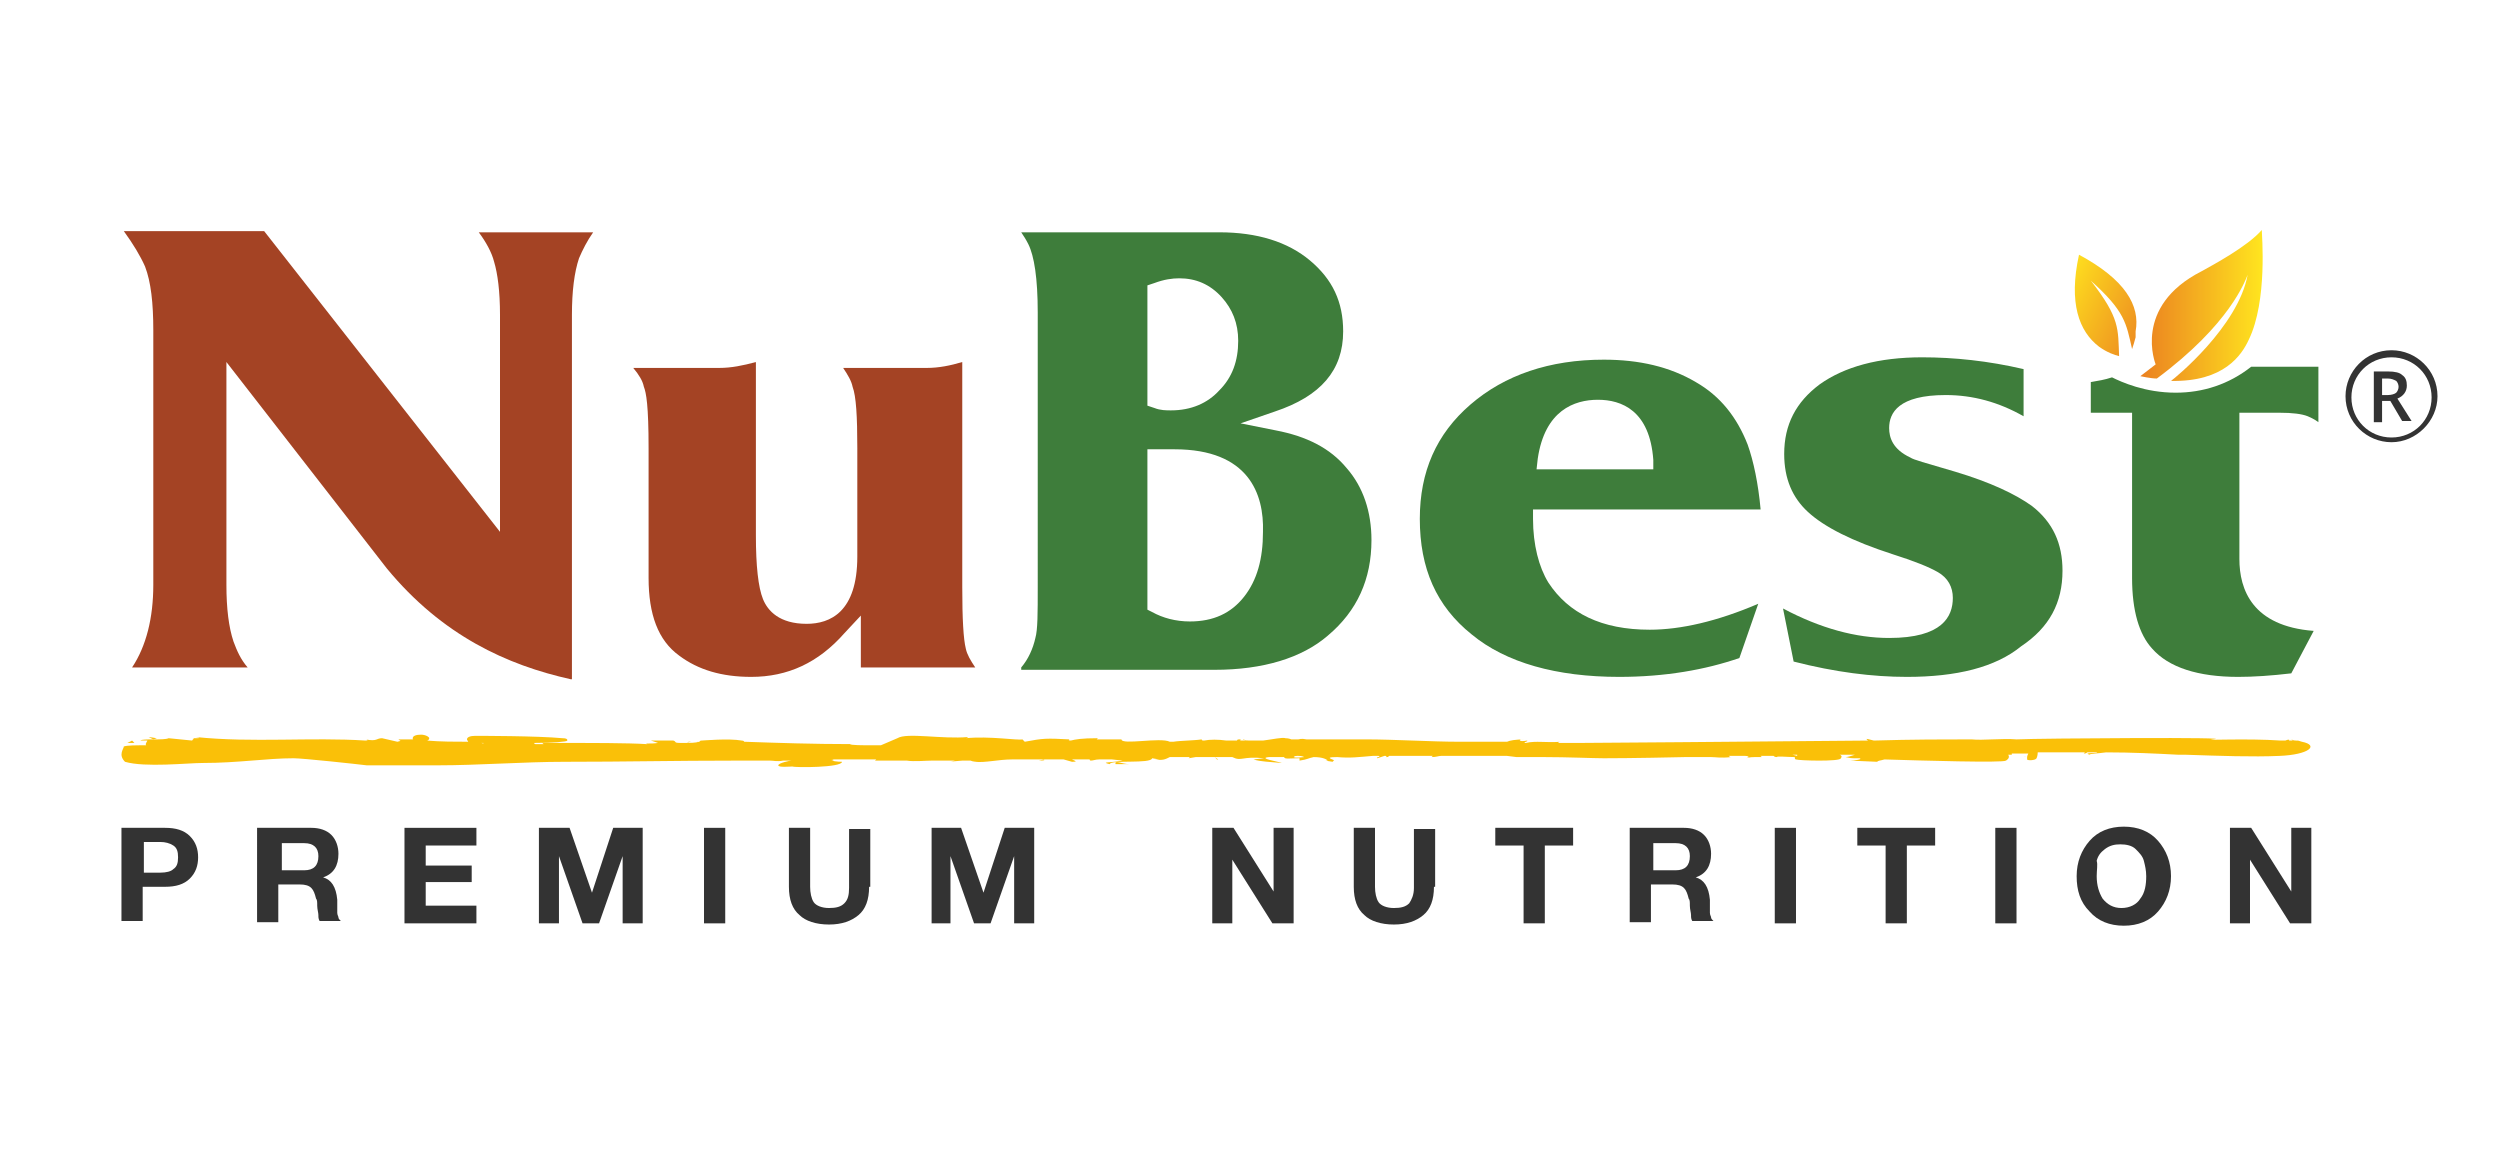 <?xml version="1.0" encoding="utf-8"?>
<!-- Generator: Adobe Illustrator 22.1.0, SVG Export Plug-In . SVG Version: 6.00 Build 0)  -->
<svg version="1.1" id="Layer_1" xmlns="http://www.w3.org/2000/svg" xmlns:xlink="http://www.w3.org/1999/xlink" x="0px" y="0px"
	 width="212px" height="98px" viewBox="0 0 212 98" style="enable-background:new 0 0 212 98;" xml:space="preserve">
<style type="text/css">
	.st0{fill:#FAC008;}
	.st1{fill:#A44324;}
	.st2{fill:#3E7D3B;}
	.st3{fill:url(#SVGID_1_);}
	.st4{fill:url(#SVGID_2_);}
	.st5{fill:#333333;}
</style>
<g>
	<g>
		<path class="st0" d="M195.2,62.9L195.2,62.9c-0.3-0.1-0.3-0.1-0.5-0.1l0,0c-0.1,0-0.2,0-0.4-0.1c0.1,0,0.1,0,0.1,0.1
			c-0.1,0-0.2,0-0.4,0c0,0,0,0,0.1,0c0.1-0.1-0.1-0.1-0.3,0c-0.1,0-0.1,0-0.2,0c0,0,0,0,0.1,0h-0.3c-2.8-0.2-6.7,0-5.8-0.1
			c2.8-0.2-14.5-0.1-16.6,0c-1.2-0.1-2.9,0.1-3.8,0l0,0c-2.2,0-5.1,0-8.3,0.1c-0.4-0.1-0.7-0.2-0.6-0.1l0.1,0.1
			c-10.5,0.1-23.8,0.2-24.3,0.2c-0.1,0-0.2,0-0.2,0l0,0l0,0c-0.5,0-1.1,0-1.7,0c-0.1,0-0.1-0.1,0.2-0.1c-1.4,0.1-2.1-0.1-3,0.1h-0.1
			c-0.1-0.1,0.3-0.1,0.2-0.2c-0.1,0-0.4,0.1-0.6,0c-0.1-0.1,0.2-0.1,0.4-0.1c-0.8,0-1.3,0.1-1.5,0.2c-1.7,0-3.3,0-4.1,0
			c-2.2,0-5.6-0.2-7.8-0.2c-1.7,0-3.4,0-5.1,0c-0.5-0.1-0.6,0-0.7,0c-0.2,0-0.4,0-0.6,0c0,0-0.2-0.1-0.5-0.1
			c-0.2-0.1-1.1,0.1-1.9,0.2c-0.3,0-0.6,0-1.1,0c-0.2,0-0.5,0-0.6-0.1c0.1,0,0.1,0,0.2,0.1c-0.2,0-0.4,0-0.6,0c0.2,0,0.2,0,0.2-0.1
			c-0.2,0-0.3,0-0.3,0.1c-0.3,0-0.6,0-0.9,0c-0.7-0.1-1.4-0.1-1.9,0c-0.1,0-0.2,0-0.2-0.1c-0.6,0.1-1.8,0.1-2.4,0.2
			c-0.1,0-0.2,0-0.3,0c-0.8-0.4-4.1,0.3-4.1-0.2H93l0.1-0.1c-1.4,0-1.9,0.1-2.3,0.2c-0.3,0-0.1-0.1-0.1-0.1c-2-0.1-2.2-0.1-3.8,0.2
			l-0.2-0.2c-0.4,0.1-2.8-0.3-4.8-0.1c0,0,0.1,0,0.2-0.1c-2.2,0.2-5.2-0.4-6,0.1l-1.4,0.6c-0.1,0-0.3,0-0.4,0c-0.1,0-0.3,0-0.4,0
			c-0.7,0-1.8,0-1.8-0.1c-3.1,0-6.1-0.1-9-0.2c0,0,0-0.1-0.2-0.1c-1.1-0.2-3.3,0-3.4,0c-0.1,0-0.1,0-0.2,0.1h-0.1h0.1l0,0
			C58.9,63,58.7,63,57.7,63c-0.6,0-0.3-0.1-0.6-0.2c0,0-0.1,0-0.4,0h-1.5l0.6,0.2c-0.6,0.1-1.3,0-0.9,0.1h-0.1
			C53.4,63,49.4,63,48.9,63C48,63,47.1,63,45.9,63c0.1,0,0.1,0,0.2,0.1c-0.2,0-0.5,0-0.7,0c0,0-0.1,0-0.1-0.1c1.6,0,2.8-0.1,2.8-0.2
			c0,0,0.1-0.2-0.4-0.2c-2.1-0.2-7.1-0.2-7.4-0.2c-0.4,0-0.7,0.1-0.7,0.3c0,0.1,0.1,0.1,0.1,0.2c-1.1,0-2.3,0-3.5-0.1
			c0.1,0,0.2-0.1,0.2-0.2c0-0.1-0.3-0.3-0.7-0.3c-0.4,0-0.7,0.1-0.7,0.3c0,0.1,0,0.1,0.1,0.1c-0.4,0-0.8,0-1.3,0
			c0,0.1,0.4,0.1-0.1,0.2l-1.3-0.3c-0.5,0-0.4,0.3-1.4,0.1c0.1,0,0.3,0.1,0,0.1c-4.6-0.3-9.6,0.2-14.4-0.3c0.5,0.1,0.3,0.1-0.1,0.1
			c-0.1,0-0.3,0-0.6,0c0.1,0,0.3,0,0.4,0c0.3,0,0,0.1,0,0.2l-2-0.2c-0.4,0.2-2.2,0-2.4,0.2h0.6c-0.1,0.2-0.2,0.3-0.1,0.4
			c-0.9,0-1.6,0-1.9,0.1c0,0.2-0.5,0.7,0.1,1.3c1.7,0.5,5.3,0.1,6.6,0.1c3,0,5.4-0.4,7.7-0.4c0.8,0,5.4,0.5,6.2,0.6c3.2,0,2.8,0,6,0
			c3.5,0,7.3-0.3,10.8-0.3c5.2,0,9.3-0.1,14.5-0.1c0.9,0,1.9,0,2.9,0c0.3,0,0.6,0.1,1.1,0c-0.4,0-0.6,0-0.8,0c0.5,0,1.2,0,1.7,0
			c-0.1,0-0.2,0-0.2,0c-0.1,0-1.1,0.2-1.1,0.4S67,65,67.2,65c0.2,0.1,4.2,0.1,4.2-0.4c0,0-0.5,0-0.9-0.1c0.3,0,0.2-0.1,0-0.1
			c1.3,0,2.6,0,3.8,0l0,0l-0.1,0.1c0.2,0,0.3,0,0.4,0c0.8,0,1.6,0,2.4,0h-0.1c0.6,0.1,1.6,0,2.1,0c-0.1,0-0.3,0-0.4,0
			c0.8,0,1.6,0,2.4,0c-0.1,0-0.3,0.1-0.6,0.1l1.2-0.1c0.2,0,0.5,0,0.7,0c0.2,0.1,0.6,0.1,0.4,0.1c0.8,0.1,2-0.2,3.1-0.2l0,0
			c0.2,0,0.3,0,0.4,0h-0.1c0.5,0,0.9,0,1.5,0c0.3,0,0.6,0,0.9,0l0,0l0,0c0.4,0,0.7,0,1.2,0c0.2,0,0.4,0,0.5,0l0.7,0.2
			c0.6,0,0.2-0.1,0-0.2c0.5,0,0.9,0,1.5,0c0,0,0,0.1,0.1,0.1c0.2,0,0.4-0.1,0.7-0.1c0.7,0,1.5,0,2.2,0l0,0c-0.4,0-0.7,0-1.1,0
			l0.9,0.1c-1.1,0.2-1.9,0.1-1.1,0.3c0.1-0.4,3.5,0,3.6-0.5l0.6,0.1c-0.2,0-0.2,0-0.4,0c0.7,0.1,0.9,0,1.3-0.2c0.5,0,1.2,0,1.7,0
			c0,0,0,0-0.1,0.1l0.6-0.1c0.2,0,0.5,0,0.7,0c0,0-0.1,0-0.3,0h1.4c0.1,0,0.3,0,0.4,0l0,0l0,0c0.3,0,0.6,0,0.9,0
			c0.8,0.4,0.8-0.1,2.7,0.1l-0.9,0.1c0.6,0.2,1.4,0.2,2.4,0.3c-0.2-0.1-2.1-0.4-1.1-0.5c0.3,0,0.7,0,1.3,0c0,0.2,0.5,0.1,1.3,0.1
			v0.2c0.7-0.1,0.7-0.2,1.2-0.3c0.8,0,1.1,0.2,1.2,0.3c-0.1,0-0.1,0-0.2,0l0.6,0.1l0.1-0.1h-0.1c0.6,0-1.1-0.3,0.4-0.3
			c1.1,0.1,1.8,0,3-0.1c0.2,0,0.3,0,0.5,0c0.3,0.1-0.3,0.1-0.1,0.2l0.6-0.2h0.1c0.1,0,0.1,0.1,0,0.1c0.2,0,0.2,0,0.3-0.1
			c1.2,0,2.5,0,3.7,0l-0.1,0.1c0.4,0,0.6-0.1,0.8-0.1c1.9,0,3.5,0,4.6,0l0,0l0,0c0.3,0,0.6,0,0.8,0c0,0,0.1,0,0.2,0l0.8,0.1
			c0.1,0,0.2,0,0.3,0c0.5,0,1.2,0,1.9,0c0,0,0,0-0.1,0h0.2c2,0,4.2,0.1,5.1,0.1c0.1,0,2.7,0,6.9-0.1l0,0l0,0c0.8,0,1.7,0,2.5,0
			c-0.1,0-0.2,0-0.3,0c0.4,0,0.8,0.1,1.7,0c-0.1,0-0.1,0-0.2-0.1c0.4,0,0.8,0,1.4,0c0.1,0,0.2,0,0.3,0.1l-0.2,0.1
			c0.3-0.1,0.5-0.1,0.7-0.1l0,0h0.1c0.2,0,0.3,0,0.5,0l-0.1-0.1c0.3,0,0.6,0,1.1,0c0.1,0.1,0.2,0.1,0.3,0.1c-0.1-0.1,0.9,0,1.5,0
			c0,0.1,0,0.2,0.1,0.2c0.2,0.1,3.8,0.2,3.8-0.1c0,0,0.2-0.2-0.1-0.3c1.4,0,0.4,0,1.3,0c-0.3,0.1-0.6,0.2-0.8,0.2
			c0.6,0.1,0.2,0.1,1.2,0.1c0.3,0.1-0.5,0.2-0.8,0.2l2.3,0.1c0-0.1,0.3-0.1,0.6-0.2c3.2,0.1,10.1,0.3,10.3,0.1c0,0,0.4-0.2,0.2-0.5
			c0.1,0,0.2,0,0.3,0v-0.1c0.9,0,0.9,0,2.1,0H172c0,0-0.1,0.2-0.1,0.3c-0.1,0-0.2,0-0.3-0.1c0,0,0.1,0.1,0.3,0.1l0,0
			c0,0.1,0,0.2,0,0.2c0,0.1,0.7,0.1,0.8-0.1c0,0,0.1-0.2,0.1-0.5c0.8,0,1.7,0,2.5,0c0.5,0,0.9,0,1.5,0c0,0,0,0-0.1,0.1
			c0.1,0,0.2,0,0.3-0.1c0.3,0,0.5,0,0.8,0c0.3,0.1-1.3,0-0.6,0.2c0-0.1,0.7-0.1,1.4-0.2c2.2,0,4.2,0.1,6.1,0.2c-0.1,0-0.1,0,0.5,0
			c0,0,0,0,0.1,0c3,0.1,5.7,0.2,8,0.1C195.8,64,196.7,63.2,195.2,62.9z M59.2,62.9C59.2,62.9,59.2,63,59.2,62.9
			C59.1,63,59.1,62.9,59.2,62.9z M40.8,63c0.1,0,0.1,0,0.2,0h0.1c0,0,0,0-0.1,0C41,63.1,40.9,63,40.8,63z M109.7,64.2
			c0.1-0.1,0.2-0.1,0.3-0.1h0.1c0.1,0,0.3,0,0.5,0.1C110.4,64.2,109.9,64.3,109.7,64.2z M148.6,64c0.1,0,0.1,0,0.2,0H148.6
			C148.6,64.1,148.6,64.1,148.6,64z M152,64c0.1,0,0.3,0,0.4,0c0,0,0,0,0,0.1L152,64z"/>
		<path class="st0" d="M88.5,64.4l-0.4,0.1C88.8,64.5,88.5,64.4,88.5,64.4z"/>
		<path class="st0" d="M58.6,62.9h-0.2C58.2,63,58.1,63,58.6,62.9z"/>
		<polygon class="st0" points="13.3,62.6 12.6,62.5 13,62.7 		"/>
		<path class="st0" d="M11.4,63l-0.2-0.2L10.8,63C10.9,63,11.3,63,11.4,63z"/>
		<polygon class="st0" points="103.2,64.4 103.3,64.4 103,64.2 		"/>
		<path class="st0" d="M94.6,64.8c0.3,0,0.7,0,1.2,0C95.1,64.8,94.5,64.4,94.6,64.8z"/>
	</g>
	<g>
		<path class="st1" d="M48.4,57.6c-5.4-1.2-10.9-3.7-15.6-9.4L19.2,30.7v18.9c0,2,0.2,3.6,0.6,4.8c0.3,0.8,0.6,1.5,1.2,2.2h-9.8
			c1.2-1.8,1.8-4.2,1.8-7V28c0-2.3-0.2-4.1-0.7-5.4c-0.4-0.9-1-1.9-1.8-3h11.9l20,25.5V26.7c0-2-0.2-3.5-0.5-4.5
			c-0.2-0.8-0.7-1.7-1.3-2.5h9.7c-0.5,0.7-0.9,1.5-1.2,2.2c-0.4,1.2-0.6,2.8-0.6,4.8V57.6z"/>
		<path class="st1" d="M63.7,57.4c-2.5,0-4.5-0.6-6.1-1.8c-1.8-1.3-2.6-3.5-2.6-6.6V38c0-3.6-0.2-4.7-0.4-5.2
			c-0.1-0.5-0.4-1-0.9-1.6H61c1,0,2-0.2,3.1-0.5v14.7c0,2.6,0.2,4.4,0.6,5.4c0.4,1,1.4,2.1,3.7,2.1c2,0,4.3-1,4.3-5.7V38
			c0-2.7-0.1-4.4-0.4-5.2c-0.1-0.5-0.4-1-0.8-1.6h7.1c1,0,2-0.2,3-0.5v19.1c0,2.7,0.1,4.4,0.3,5.2c0.1,0.5,0.4,1,0.8,1.6H73v-4.4
			l-1.4,1.5C69.4,56.2,66.8,57.4,63.7,57.4z"/>
		<path class="st2" d="M86.6,56.6c0.6-0.7,1-1.6,1.2-2.5c0.2-0.7,0.2-2.1,0.2-4.4V26.5c0-2.9-0.3-4.8-0.8-5.8
			c-0.2-0.4-0.4-0.7-0.6-1h16.8c3.2,0,5.8,0.8,7.7,2.4c1.9,1.6,2.8,3.5,2.8,6c0,3.3-1.9,5.5-5.8,6.8l-2.9,1l3,0.6
			c2.6,0.5,4.6,1.5,6,3.2c1.4,1.6,2.1,3.7,2.1,6.1c0,3.3-1.2,6-3.7,8.1c-2.2,1.9-5.5,2.9-9.6,2.9H86.6z M99.6,38.1
			c-0.6,0-1.1,0-1.5,0l-0.8,0v13.6l0.4,0.2c0.9,0.5,2,0.8,3.2,0.8c2,0,3.5-0.7,4.6-2.1c1.1-1.4,1.6-3.2,1.6-5.5
			C107.2,41.9,105.9,38.1,99.6,38.1z M100,23.6c-0.6,0-1.3,0.1-2.1,0.4l-0.6,0.2v10.2l0.6,0.2c0.5,0.2,1,0.2,1.4,0.2
			c1.7,0,3.1-0.6,4.1-1.7c1.1-1.1,1.6-2.5,1.6-4.2c0-1.5-0.5-2.7-1.4-3.7C102.6,24.1,101.4,23.6,100,23.6z"/>
		<path class="st2" d="M137.3,57.4c-5.3,0-9.6-1.2-12.5-3.6c-3-2.4-4.4-5.6-4.4-9.8c0-4,1.4-7.2,4.3-9.7c2.9-2.5,6.7-3.8,11.3-3.8
			c3,0,5.6,0.6,7.8,1.9c2.1,1.2,3.5,3,4.4,5.3c0.5,1.4,0.9,3.3,1.1,5.5H130v0.8c0,2.2,0.5,4.1,1.3,5.4c1.7,2.6,4.5,4,8.6,4
			c2.6,0,5.7-0.7,9.2-2.2l-1.6,4.6C144.6,56.8,141.2,57.4,137.3,57.4z M135.5,33.9c-2,0-4.5,0.9-5.1,5l-0.1,0.9h9.9l0-0.8
			C139.9,34.8,137.5,33.9,135.5,33.9z"/>
		<path class="st2" d="M161.7,57.4c-2.9,0-6.1-0.4-9.6-1.3l-0.9-4.5c3.2,1.7,6.2,2.5,9,2.5c4.5,0,5.4-1.8,5.4-3.4
			c0-0.9-0.4-1.7-1.3-2.2c-0.7-0.4-1.9-0.9-3.8-1.5c-3.4-1.1-5.8-2.3-7.2-3.6c-1.3-1.2-2-2.8-2-4.9c0-2.5,1-4.4,3-5.9
			c2.1-1.5,5-2.3,8.7-2.3c2.7,0,5.6,0.3,8.6,1v4c-2.1-1.2-4.3-1.8-6.6-1.8c-4,0-4.8,1.5-4.8,2.8c0,0.8,0.3,1.8,1.8,2.5
			c0.3,0.2,1.1,0.4,3.8,1.2c3,0.9,5.1,1.9,6.5,2.9c1.8,1.4,2.6,3.2,2.6,5.5c0,2.7-1.1,4.8-3.5,6.4C169.2,56.6,165.9,57.4,161.7,57.4
			z"/>
		<path class="st2" d="M189.8,57.4c-3.4,0-5.9-0.8-7.3-2.4c-1.1-1.2-1.7-3.2-1.7-6V35h-3.5v-2.6c0.6-0.1,1.2-0.2,1.8-0.4
			c0.8,0.4,2.8,1.3,5.4,1.3c2.3,0,4.5-0.7,6.4-2.2h5.7v4.7c-0.4-0.3-0.7-0.4-0.9-0.5c-0.5-0.2-1.3-0.3-2.4-0.3h-3.4v12.4
			c0,2.6,1.1,5.7,6.3,6.1l-1.9,3.6C192.6,57.3,191.1,57.4,189.8,57.4z"/>
		<linearGradient id="SVGID_1_" gradientUnits="userSpaceOnUse" x1="181.52" y1="25.951" x2="191.861" y2="25.951">
			<stop  offset="0" style="stop-color:#EB8020"/>
			<stop  offset="1" style="stop-color:#FFE51F"/>
		</linearGradient>
		<path class="st3" d="M181.5,31.9l1.3-1c0,0-2-4.9,3.9-7.9c0.9-0.5,3.9-2.1,5.1-3.5c0,0.4,0.5,6-1.1,9.3c-0.6,1.3-2.1,3.6-6.6,3.5
			c0.3-0.2,5.7-4.6,6.5-9c-0.2,0.5-1.5,4.2-7.7,8.8C182.4,32.1,181.5,31.9,181.5,31.9z"/>
		<linearGradient id="SVGID_2_" gradientUnits="userSpaceOnUse" x1="183.039" y1="28.322" x2="174.204" y2="24.076">
			<stop  offset="0" style="stop-color:#EB8020"/>
			<stop  offset="1" style="stop-color:#FFE51F"/>
		</linearGradient>
		<path class="st4" d="M176.3,21.6c-0.9,4.1,0,6.5,1.7,7.8c0.7,0.5,1.3,0.7,1.7,0.8c-0.1-2.3,0.1-3.2-2.4-6.4c2.9,2.6,3,3.6,3.5,5.8
			c0.1-0.3,0.2-0.6,0.3-1c0-0.1,0-0.2,0-0.3c0-0.1,0-0.2,0-0.2C181.5,25.9,180.2,23.7,176.3,21.6z"/>
		<g>
			<path class="st5" d="M202.8,29.7c-2.2,0-3.9,1.8-3.9,3.9c0,2.2,1.8,3.9,3.9,3.9s3.9-1.8,3.9-3.9
				C206.7,31.4,204.9,29.7,202.8,29.7z M202.8,37.1c-1.9,0-3.4-1.5-3.4-3.4s1.5-3.4,3.4-3.4c1.9,0,3.4,1.5,3.4,3.4
				S204.7,37.1,202.8,37.1z"/>
			<g>
				<path class="st5" d="M202,34.1v1.7h-0.7v-4.3h1.2c0.6,0,1,0.1,1.2,0.3c0.3,0.2,0.4,0.5,0.4,0.9c0,0.5-0.3,0.9-0.8,1.1l1.2,1.9
					h-0.8l-1-1.7H202z M202,33.5h0.5c0.3,0,0.6-0.1,0.7-0.2s0.2-0.3,0.2-0.5c0-0.2-0.1-0.4-0.2-0.5c-0.2-0.1-0.4-0.2-0.7-0.2H202
					V33.5z"/>
			</g>
		</g>
	</g>
	<g>
		<path class="st5" d="M10.4,70.2H14c0.9,0,1.6,0.2,2.1,0.7c0.5,0.5,0.7,1.1,0.7,1.8c0,0.7-0.2,1.3-0.7,1.8
			c-0.5,0.5-1.2,0.7-2.1,0.7h-1.9v2.9h-1.8V70.2z M12.2,74h1.4c0.5,0,0.9-0.1,1.1-0.3c0.3-0.2,0.4-0.5,0.4-1c0-0.5-0.1-0.8-0.4-1
			c-0.3-0.2-0.7-0.3-1.1-0.3h-1.4V74z"/>
		<path class="st5" d="M22.1,70.2h4.3c0.7,0,1.3,0.2,1.7,0.6c0.4,0.4,0.6,1,0.6,1.6c0,1-0.4,1.7-1.3,2v0c0.7,0.2,1.1,0.8,1.2,1.9
			c0,0,0,0.2,0,0.3c0,0.2,0,0.3,0,0.4c0,0.1,0,0.2,0,0.4c0,0.2,0.1,0.3,0.1,0.4c0,0.1,0.1,0.2,0.2,0.3h-1.8
			c-0.1-0.2-0.1-0.3-0.1-0.5c0-0.2-0.1-0.5-0.1-0.8c0-0.3,0-0.5-0.1-0.6c-0.1-0.4-0.2-0.7-0.4-0.9c-0.2-0.2-0.5-0.3-1-0.3h-1.8v3.2
			h-1.8V70.2z M23.9,73.8h1.9c0.4,0,0.7-0.1,0.9-0.3s0.3-0.5,0.3-0.9c0-0.7-0.4-1.1-1.2-1.1h-1.9V73.8z"/>
		<path class="st5" d="M34.4,70.2h6v1.5h-4.3v1.7H40v1.4h-3.9v2h4.3v1.5h-6.1V70.2z"/>
		<path class="st5" d="M45.8,70.2h2.5l1.9,5.5h0l1.8-5.5h2.5v8.1h-1.7v-5.7h0l-2,5.7h-1.4l-2-5.7h0v5.7h-1.7V70.2z"/>
		<path class="st5" d="M59.7,70.2h1.8v8.1h-1.8V70.2z"/>
		<path class="st5" d="M73.7,75.2c0,1.1-0.3,1.9-0.9,2.4c-0.6,0.5-1.4,0.8-2.5,0.8c-1.1,0-2-0.3-2.5-0.8c-0.6-0.5-0.9-1.3-0.9-2.4
			v-5h1.8v5c0,0.5,0.1,1,0.3,1.3c0.2,0.3,0.7,0.5,1.3,0.5c0.6,0,1-0.1,1.3-0.4s0.4-0.7,0.4-1.3v-5h1.8V75.2z"/>
		<path class="st5" d="M79,70.2h2.5l1.9,5.5h0l1.8-5.5h2.5v8.1H86v-5.7h0l-2,5.7h-1.4l-2-5.7h0v5.7H79V70.2z"/>
		<path class="st5" d="M102.8,70.2h1.8l3.4,5.4h0v-5.4h1.7v8.1h-1.8l-3.4-5.4h0v5.4h-1.7V70.2z"/>
		<path class="st5" d="M121.6,75.2c0,1.1-0.3,1.9-0.9,2.4c-0.6,0.5-1.4,0.8-2.5,0.8c-1.1,0-2-0.3-2.5-0.8c-0.6-0.5-0.9-1.3-0.9-2.4
			v-5h1.8v5c0,0.5,0.1,1,0.3,1.3c0.2,0.3,0.7,0.5,1.3,0.5c0.6,0,1-0.1,1.3-0.4c0.2-0.3,0.4-0.7,0.4-1.3v-5h1.8V75.2z"/>
		<path class="st5" d="M129.2,71.7h-2.4v-1.5h6.6v1.5h-2.4v6.6h-1.8V71.7z"/>
		<path class="st5" d="M138.5,70.2h4.3c0.7,0,1.3,0.2,1.7,0.6c0.4,0.4,0.6,1,0.6,1.6c0,1-0.4,1.7-1.3,2v0c0.7,0.2,1.1,0.8,1.2,1.9
			c0,0,0,0.2,0,0.3c0,0.2,0,0.3,0,0.4c0,0.1,0,0.2,0,0.4c0,0.2,0.1,0.3,0.1,0.4c0,0.1,0.1,0.2,0.2,0.3h-1.8
			c-0.1-0.2-0.1-0.3-0.1-0.5c0-0.2-0.1-0.5-0.1-0.8c0-0.3,0-0.5-0.1-0.6c-0.1-0.4-0.2-0.7-0.4-0.9c-0.2-0.2-0.5-0.3-1-0.3h-1.8v3.2
			h-1.8V70.2z M140.2,73.8h1.9c0.4,0,0.7-0.1,0.9-0.3s0.3-0.5,0.3-0.9c0-0.7-0.4-1.1-1.2-1.1h-1.9V73.8z"/>
		<path class="st5" d="M150.5,70.2h1.8v8.1h-1.8V70.2z"/>
		<path class="st5" d="M159.9,71.7h-2.4v-1.5h6.6v1.5h-2.4v6.6h-1.8V71.7z"/>
		<path class="st5" d="M169.2,70.2h1.8v8.1h-1.8V70.2z"/>
		<path class="st5" d="M176.1,74.3c0-1.2,0.4-2.2,1.1-3c0.7-0.8,1.7-1.2,2.9-1.2c1.2,0,2.2,0.4,2.9,1.2c0.7,0.8,1.1,1.8,1.1,3
			c0,1.2-0.4,2.2-1.1,3c-0.7,0.8-1.7,1.2-2.9,1.2c-1.2,0-2.2-0.4-2.9-1.2C176.4,76.5,176.1,75.5,176.1,74.3z M177.8,74.3
			c0,0.8,0.2,1.4,0.5,1.9c0.4,0.5,0.9,0.8,1.6,0.8s1.3-0.3,1.6-0.8c0.4-0.5,0.5-1.2,0.5-1.9c0-0.5-0.1-0.9-0.2-1.3s-0.4-0.7-0.7-1
			s-0.8-0.4-1.3-0.4c-0.5,0-0.9,0.1-1.3,0.4s-0.6,0.6-0.7,1C177.9,73.3,177.8,73.8,177.8,74.3z"/>
		<path class="st5" d="M189.1,70.2h1.8l3.4,5.4h0v-5.4h1.7v8.1h-1.8l-3.4-5.4h0v5.4h-1.7V70.2z"/>
	</g>
</g>
</svg>

